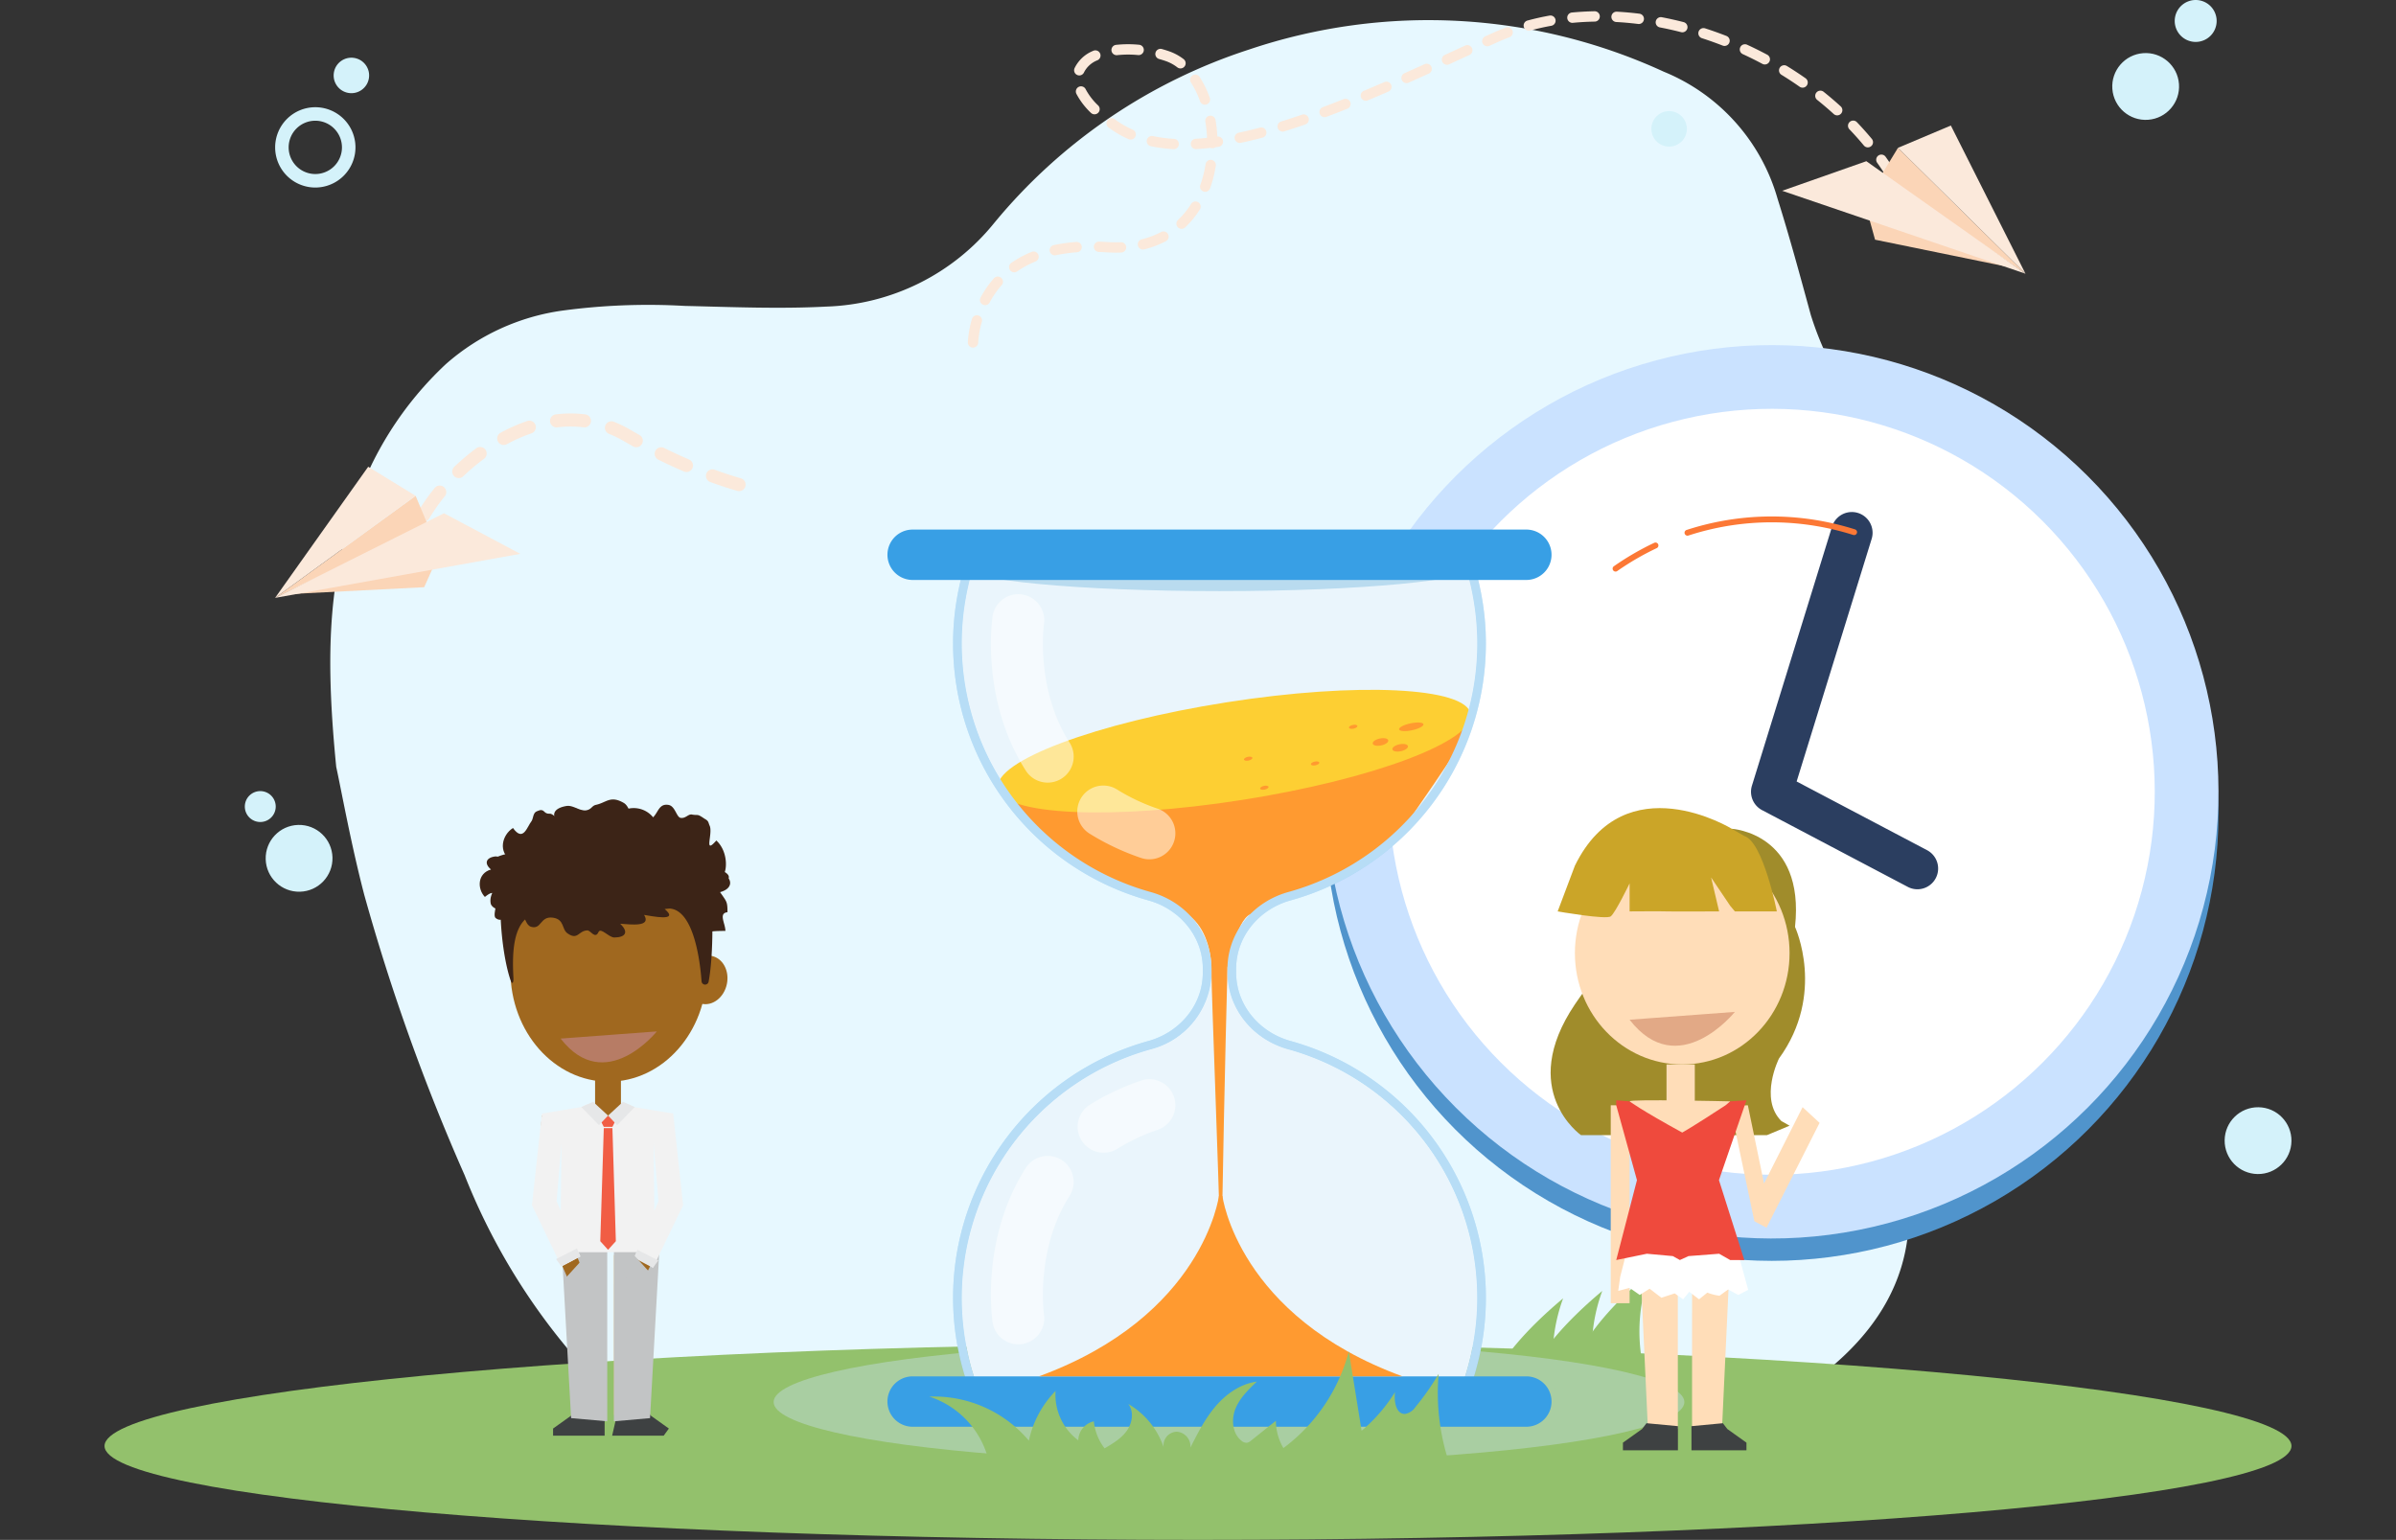 <svg xmlns="http://www.w3.org/2000/svg" viewBox="0 0 635.488 408.458"><rect x="0" y="0" width="635.488" height="408.458" fill="#333333" stroke="none"/><defs><style>
      .cls-1 {
        isolation: isolate;
      }

      .cls-2 {
        fill: #e7f8ff;
      }

      .cls-3 {
        fill: #93c16c;
      }

      .cls-4 {
        fill: #5094cc;
      }

      .cls-5 {
        fill: #cae2ff;
      }

      .cls-6 {
        fill: #fff;
      }

      .cls-7 {
        fill: #2b3e60;
      }

      .cls-8 {
        fill: #fc7835;
      }

      .cls-9 {
        fill: #cce2f2;
        opacity: 0.4;
        mix-blend-mode: multiply;
      }

      .cls-10, .cls-16 {
        fill: #389fe5;
      }

      .cls-10 {
        opacity: 0.2;
      }

      .cls-11 {
        fill: #d7ecfa;
      }

      .cls-11, .cls-14 {
        opacity: 0.5;
      }

      .cls-12 {
        fill: #ff9a30;
      }

      .cls-13 {
        fill: #fdcf33;
      }

      .cls-14 {
        mix-blend-mode: screen;
      }

      .cls-15 {
        fill: #b7ddf6;
      }

      .cls-17 {
        fill: #b9dbef;
      }

      .cls-18 {
        fill: #fbe9db;
      }

      .cls-19 {
        fill: #fbd5b7;
      }

      .cls-20 {
        fill: #d4f2fa;
      }

      .cls-21 {
        fill: #fbc7a1;
      }

      .cls-22 {
        fill: #a08c2b;
      }

      .cls-23 {
        fill: #ffddb8;
      }

      .cls-24 {
        fill: #e2a986;
      }

      .cls-25 {
        fill: #3e4142;
      }

      .cls-26 {
        fill: #ef4a3d;
      }

      .cls-27 {
        fill: #cba528;
      }

      .cls-28 {
        fill: #ecb768;
      }

      .cls-29 {
        fill: #a0681f;
      }

      .cls-30 {
        fill: #b77c65;
      }

      .cls-31 {
        fill: #c2c4c5;
      }

      .cls-32 {
        fill: #3c2417;
      }

      .cls-33 {
        fill: #f2f2f2;
      }

      .cls-34 {
        fill: #f15d44;
      }

      .cls-35 {
        fill: #e6e7e8;
      }
    </style></defs><g class="cls-1"><g id="Livello_1" data-name="Livello 1"><g><g id="Group_15248" data-name="Group 15248"><path id="Path_1915" data-name="Path 1915" class="cls-2" d="M89.174,203.403c-2.681-27.191-2.377-47.585,4.434-67.725a90.983,90.983,0,0,1,24.668-39.115,59.002,59.002,0,0,1,30.857-14.169,170.03,170.03,0,0,1,32.451-1.25c12.515.292,25.079.831,37.586.18a59.693,59.693,0,0,0,44.47-22.115A145.889,145.889,0,0,1,331.373,13.111a149.178,149.178,0,0,1,109.907,5.907,51.708,51.708,0,0,1,30.182,33.696c3.221,10.223,6.007,20.557,8.828,30.877a86.328,86.328,0,0,0,25.646,39.168c7.789,7.456,15.429,15.034,22.613,22.904a48.96,48.96,0,0,1,13.228,27.087,48.272,48.272,0,0,1-8.115,32.974c-6.735,10.385-14.53,20.25-21.76,30.397-3.033,4.259-6.006,8.562-8.658,12.992a42.455,42.455,0,0,0-5.099,29.91c1.629,9.456,3.831,18.842,6.197,28.17,7.407,29.065-6.674,49.862-32.164,64.907a159.036,159.036,0,0,1-40.98,15.717,142.741,142.741,0,0,1-38.637,5.316,117.376,117.376,0,0,1-42.989-9.597c-12.037-4.93-24.003-9.928-35.829-15.18a74.674,74.674,0,0,0-58.309-.983c-11.032,4.066-22.109,8.151-33.452,11.412a64.668,64.668,0,0,1-47.986-2.477,75.553,75.553,0,0,1-23.633-18.784,168.675,168.675,0,0,1-27.129-45.797A547.08,547.08,0,0,1,96.601,237.322C93.11,223.939,90.675,210.334,89.174,203.403Z"></path></g><g><g><path class="cls-3" d="M607.765,383.551c0,13.756-129.846,24.907-290.021,24.907-160.174,0-290.02-11.151-290.02-24.907,0-13.756,129.847-27.068,290.02-27.068C477.918,356.483,607.765,369.795,607.765,383.551Z"></path><path class="cls-3" d="M416.838,365.677s-.711-10.115,20.762-28.115a45.233,45.233,0,0,0-2.032,23.768Z"></path><path class="cls-3" d="M404.204,370.54s-.711-10.115,20.762-28.115a45.233,45.233,0,0,0-2.032,23.768Z"></path><path class="cls-3" d="M393.822,372.508s-.711-10.115,20.762-28.115a45.233,45.233,0,0,0-2.032,23.768Z"></path><g><circle class="cls-4" cx="469.919" cy="215.96" r="118.487"></circle><circle class="cls-5" cx="469.919" cy="210.028" r="118.487" transform="translate(-10.876 393.799) rotate(-45)"></circle><circle class="cls-6" cx="469.919" cy="210.028" r="101.584" transform="translate(-10.876 393.799) rotate(-45)"></circle><path class="cls-7" d="M508.549,235.881a5.48,5.48,0,0,1-2.559-.635l-38.635-20.354a5.499,5.499,0,0,1-2.691-6.489l21.245-68.71a5.499,5.499,0,0,1,10.508,3.248l-19.897,64.349,34.595,18.226a5.5,5.5,0,0,1-2.568,10.365Z"></path><path class="cls-8" d="M447.568,142.092a.777.777,0,0,1-.241-1.516,72.891,72.891,0,0,1,39.032-1.698c1.894.437,3.792.956,5.641,1.54a.777.777,0,1,1-.468,1.482c-1.812-.572-3.669-1.079-5.523-1.507a71.365,71.365,0,0,0-38.2,1.66A.763.763,0,0,1,447.568,142.092Z"></path><path class="cls-8" d="M428.494,151.613a.777.777,0,0,1-.445-1.415,73.768,73.768,0,0,1,10.68-6.202.778.778,0,1,1,.665,1.406,72.254,72.254,0,0,0-10.455,6.07A.771.771,0,0,1,428.494,151.613Z"></path></g><g><ellipse class="cls-9" cx="325.967" cy="371.896" rx="120.78" ry="16.113"></ellipse><g><path class="cls-10" d="M342.318,276.132c-7.924-2.183-13.956-8.907-14.429-17.113-.018-.4-.036-.791-.036-1.183a2.379,2.379,0,0,1,.018-.355,2.261,2.261,0,0,1-.018-.355c0-.391.018-.782.036-1.183.473-8.206,6.505-14.929,14.429-17.113a70.707,70.707,0,0,0,51.784-68.105,69.76,69.76,0,0,0-1.165-12.791c-.127-.71-.264-1.41-.418-2.102-.109-.509-.218-1.019-.346-1.528a.323.323,0,0,0-.018-.091c-.064-.264-.127-.528-.2-.791-.118-.509-.246-1.001-.391-1.501-.209-.764-.428-1.519-.664-2.274h-2.411c.082.246.164.491.227.737a.713.713,0,0,1,.045.127q.205.641.382,1.283c.082.282.164.555.227.837.127.446.246.882.355,1.328.073.282.146.564.2.837.118.455.218.901.309,1.356.036.155.073.309.1.464.009.055.027.118.036.182q.164.778.3,1.556a68.38,68.38,0,0,1-48.964,78.258c-9.125,2.52-15.603,10.226-16.112,19.205-.027.437-.036.873-.036,1.31,0,.118,0,.246.009.355-.009.118-.009.246-.009.355,0,.437.009.873.036,1.31.509,8.979,6.987,16.694,16.112,19.205A68.39,68.39,0,0,1,390.672,356.619a66.554,66.554,0,0,1-5.304,16.603H261.521A66.898,66.898,0,0,1,256.208,356.61a68.438,68.438,0,0,1,48.973-78.258,21.496,21.496,0,0,0,16.112-19.205c.027-.437.036-.873.036-1.31,0-.109,0-.237-.009-.355.009-.109.009-.237.009-.355,0-.437-.009-.873-.036-1.31-.519-8.979-6.987-16.685-16.112-19.205a68.438,68.438,0,0,1-48.973-78.258c.127-.719.273-1.428.428-2.147,0-.018.009-.036.009-.055.155-.691.309-1.383.482-2.074.009-.036.018-.073.027-.118.136-.528.273-1.064.428-1.583.009-.045.027-.082.036-.127.045-.2.109-.409.173-.61.1-.382.218-.755.337-1.128a.713.713,0,0,1,.045-.127c.064-.246.146-.491.227-.737h-2.411c-.237.755-.455,1.51-.664,2.274-.146.5-.273.992-.391,1.501-.073.264-.136.528-.2.791a.323.323,0,0,0-.018.091c-.127.509-.237,1.019-.346,1.528-.155.691-.291,1.392-.418,2.102a69.761,69.761,0,0,0-1.165,12.791A70.697,70.697,0,0,0,304.571,238.831c7.915,2.183,13.956,8.907,14.42,17.113.027.4.036.791.036,1.183,0,.118,0,.246-.009.355.009.118.009.246.009.355,0,.391-.009.782-.036,1.183-.464,8.206-6.505,14.929-14.42,17.113a70.705,70.705,0,0,0-51.784,68.105,70.789,70.789,0,0,0,7.287,31.287H386.815a70.789,70.789,0,0,0,7.287-31.287A70.715,70.715,0,0,0,342.318,276.132Z"></path><path class="cls-6" d="M391.8,344.237a68.064,68.064,0,0,1-1.128,12.382,66.554,66.554,0,0,1-5.304,16.603H261.521A66.898,66.898,0,0,1,256.208,356.61a68.438,68.438,0,0,1,48.973-78.258,21.496,21.496,0,0,0,16.112-19.205c.027-.437.036-.873.036-1.31,0-.109,0-.237-.009-.355.009-.109.009-.237.009-.355,0-.437-.009-.873-.036-1.31-.519-8.979-6.987-16.685-16.112-19.205a68.438,68.438,0,0,1-48.973-78.258c.127-.719.273-1.428.428-2.147,0-.018.009-.036.009-.055.146-.691.309-1.383.482-2.074.009-.036.018-.073.027-.118.146-.573.291-1.137.464-1.71.155-.582.328-1.165.509-1.738.091-.291.182-.582.273-.864H388.488c.091.282.182.573.273.864q.205.641.382,1.283c.082.282.164.555.227.837.127.446.246.882.355,1.328.073.282.146.564.2.837.118.455.218.901.309,1.356.045.209.091.428.136.646q.164.778.3,1.556a68.38,68.38,0,0,1-48.964,78.258c-9.125,2.52-15.603,10.226-16.112,19.205-.027.437-.036.873-.036,1.31,0,.118,0,.246.009.355-.009.118-.009.246-.009.355,0,.437.009.873.036,1.31.509,8.979,6.987,16.694,16.112,19.205A68.551,68.551,0,0,1,391.8,344.237Z"></path><path class="cls-11" d="M391.8,344.237a68.064,68.064,0,0,1-1.128,12.382,66.554,66.554,0,0,1-5.304,16.603H261.521A66.898,66.898,0,0,1,256.208,356.61a68.438,68.438,0,0,1,48.973-78.258,21.496,21.496,0,0,0,16.112-19.205c.027-.437.036-.873.036-1.31,0-.109,0-.237-.009-.355.009-.109.009-.237.009-.355,0-.437-.009-.873-.036-1.31-.519-8.979-6.987-16.685-16.112-19.205a68.438,68.438,0,0,1-48.973-78.258c.127-.719.273-1.428.428-2.147,0-.018.009-.036.009-.055.146-.691.309-1.383.482-2.074.009-.036.018-.073.027-.118.146-.573.291-1.137.464-1.71.155-.582.328-1.165.509-1.738.091-.291.182-.582.273-.864H388.488c.091.282.182.573.273.864q.205.641.382,1.283c.082.282.164.555.227.837.127.446.246.882.355,1.328.073.282.146.564.2.837.118.455.218.901.309,1.356.045.209.091.428.136.646q.164.778.3,1.556a68.38,68.38,0,0,1-48.964,78.258c-9.125,2.52-15.603,10.226-16.112,19.205-.027.437-.036.873-.036,1.31,0,.118,0,.246.009.355-.009.118-.009.246-.009.355,0,.437.009.873.036,1.31.509,8.979,6.987,16.694,16.112,19.205A68.551,68.551,0,0,1,391.8,344.237Z"></path><path class="cls-12" d="M267.066,210.984s10.781,17.668,36.633,25.792c6.62,1.946,8.85,3.38,12.661,6.895,3.812,3.515,5.112,9.69,4.964,14.576-.051,3.784,2.119,59.14,2.119,66.035,0,6.505.843,1.686.655.287.67-39.171,1.469-67.991,1.469-67.991s2.343-12.314,5.968-14.014c3.625-1.7,16.774-7.807,22.157-9.314S372.079,219.891,372.079,219.891s16.521-23.56,17.526-26.577c1.006-3.017-7.47-3.304-7.47-3.304Z"></path><ellipse class="cls-13" cx="327.369" cy="199.238" rx="63.463" ry="13.11" transform="translate(-26.919 53.135) rotate(-8.914)"></ellipse><g class="cls-14"><path class="cls-6" d="M304.849,227.937a6.886,6.886,0,0,1-2.24-.375,65.689,65.689,0,0,1-13.607-6.426,6.896,6.896,0,1,1,7.337-11.678,51.903,51.903,0,0,0,10.749,5.061,6.897,6.897,0,0,1-2.239,13.419Z"></path><path class="cls-6" d="M277.883,207.594a6.891,6.891,0,0,1-5.824-3.195c-12.023-18.896-8.929-40.115-8.791-41.009a6.896,6.896,0,0,1,13.634,2.076c-.04.281-2.35,17.161,6.792,31.529a6.897,6.897,0,0,1-5.811,10.598Z"></path></g><g class="cls-14"><path class="cls-6" d="M304.849,286.261a6.883,6.883,0,0,0-2.24.375,65.683,65.683,0,0,0-13.607,6.426,6.896,6.896,0,0,0,7.337,11.678,51.899,51.899,0,0,1,10.749-5.061,6.897,6.897,0,0,0-2.239-13.419Z"></path><path class="cls-6" d="M277.883,306.604a6.891,6.891,0,0,0-5.824,3.195c-12.023,18.896-8.929,40.115-8.791,41.008a6.896,6.896,0,0,0,13.634-2.076c-.04-.281-2.35-17.161,6.792-31.529a6.897,6.897,0,0,0-5.811-10.598Z"></path></g><path class="cls-15" d="M342.318,276.132c-7.924-2.183-13.956-8.907-14.429-17.113-.018-.4-.036-.791-.036-1.183a2.379,2.379,0,0,1,.018-.355,2.261,2.261,0,0,1-.018-.355c0-.391.018-.782.036-1.183.473-8.206,6.505-14.929,14.429-17.113a70.707,70.707,0,0,0,51.784-68.105,69.76,69.76,0,0,0-1.165-12.791c-.127-.71-.264-1.41-.418-2.102-.109-.509-.218-1.019-.346-1.528a.323.323,0,0,0-.018-.091c-.064-.264-.127-.528-.2-.791-.118-.509-.246-1.001-.391-1.501-.209-.764-.428-1.519-.664-2.274h-2.411c.082.237.155.491.227.737a.713.713,0,0,1,.045.127q.205.641.382,1.283c.082.282.164.555.227.837.127.446.246.882.355,1.328.073.282.146.564.2.837.118.455.218.901.309,1.356.036.155.064.309.1.464.009.055.027.118.036.182q.164.778.3,1.556a68.38,68.38,0,0,1-48.964,78.258c-9.125,2.52-15.603,10.226-16.112,19.205-.027.437-.036.873-.036,1.31,0,.118,0,.246.009.355-.009.118-.009.246-.009.355,0,.437.009.873.036,1.31.509,8.979,6.987,16.694,16.112,19.205A68.39,68.39,0,0,1,390.672,356.619a66.554,66.554,0,0,1-5.304,16.603H261.521A66.898,66.898,0,0,1,256.208,356.61a68.438,68.438,0,0,1,48.973-78.258,21.496,21.496,0,0,0,16.112-19.205c.027-.437.036-.873.036-1.31,0-.109,0-.237-.009-.355.009-.109.009-.237.009-.355,0-.437-.009-.873-.036-1.31-.519-8.979-6.987-16.685-16.112-19.205a68.438,68.438,0,0,1-48.973-78.258c.127-.719.273-1.437.428-2.147,0-.018.009-.036.009-.055.155-.691.309-1.383.482-2.074.009-.036.018-.073.027-.118.136-.528.273-1.064.428-1.583.009-.045.027-.082.036-.127.055-.2.109-.409.173-.61.1-.382.218-.755.337-1.128a.713.713,0,0,1,.045-.127c.073-.246.146-.5.227-.737h-2.411c-.237.755-.455,1.51-.664,2.274-.146.5-.273.992-.391,1.501-.073.264-.136.528-.2.791a.323.323,0,0,0-.018.091c-.127.509-.237,1.019-.346,1.528-.155.691-.291,1.392-.418,2.102a69.761,69.761,0,0,0-1.165,12.791A70.697,70.697,0,0,0,304.571,238.831c7.915,2.183,13.956,8.907,14.42,17.113.027.4.036.791.036,1.183,0,.118,0,.246-.009.355.009.118.009.246.009.355,0,.391-.009.782-.036,1.183-.464,8.206-6.505,14.929-14.42,17.113a70.705,70.705,0,0,0-51.784,68.105,70.789,70.789,0,0,0,7.287,31.287H386.815a70.789,70.789,0,0,0,7.287-31.287A70.715,70.715,0,0,0,342.318,276.132Z"></path><path class="cls-16" d="M411.512,371.767h0a6.683,6.683,0,0,1-6.683,6.683H242.057a6.683,6.683,0,0,1-6.683-6.683h0a6.683,6.683,0,0,1,6.683-6.683H404.829A6.683,6.683,0,0,1,411.512,371.767Z"></path><g><path class="cls-12" d="M377.539,192.104c.107.505-1.254,1.22-3.039,1.597-1.785.378-3.319.275-3.426-.23s1.254-1.22,3.039-1.597C375.898,191.496,377.432,191.599,377.539,192.104Z"></path><path class="cls-12" d="M373.428,197.908c.107.505-.73,1.109-1.87,1.35-1.139.241-2.15.027-2.256-.477s.73-1.109,1.87-1.35C372.311,197.19,373.322,197.403,373.428,197.908Z"></path><path class="cls-12" d="M368.209,196.376c.107.504-.73,1.109-1.87,1.35-1.139.241-2.15.027-2.256-.477s.73-1.109,1.87-1.35C367.092,195.657,368.102,195.871,368.209,196.376Z"></path><path class="cls-12" d="M332.169,201.012c.058.272-.394.599-1.01.729-.615.13-1.161.015-1.218-.258-.058-.272.394-.599,1.01-.729C331.566,200.625,332.111,200.74,332.169,201.012Z"></path><path class="cls-12" d="M360.016,192.552c.058.272-.394.599-1.01.729s-1.161.015-1.218-.258c-.058-.272.394-.599,1.01-.729S359.959,192.28,360.016,192.552Z"></path><path class="cls-12" d="M349.921,202.273c.058.272-.394.599-1.01.729-.615.13-1.161.015-1.218-.258-.058-.272.394-.599,1.01-.729C349.318,201.885,349.863,202,349.921,202.273Z"></path><path class="cls-12" d="M336.453,208.711c.058.272-.394.599-1.01.729-.615.13-1.161.015-1.218-.258-.058-.272.394-.599,1.01-.729C335.849,208.323,336.395,208.439,336.453,208.711Z"></path></g><path class="cls-12" d="M324.226,317.272l-.472-.184-.471.184s-4.069,31.821-47.741,47.811h96.425C328.295,349.093,324.226,317.272,324.226,317.272Z"></path><path class="cls-17" d="M391.119,150.368c0,3.55-30.299,6.429-67.675,6.429s-67.675-2.878-67.675-6.429,30.299-6.429,67.675-6.429S391.119,146.818,391.119,150.368Z"></path><path class="cls-16" d="M404.828,140.472H242.061a6.682,6.682,0,1,0,0,13.365H404.828a6.682,6.682,0,1,0,0-13.365Z"></path></g></g></g><g><path class="cls-18" d="M258.069,92.205c-.024,0-.048-.001-.072-.002A1.372,1.372,0,0,1,256.697,90.761a28.365,28.365,0,0,1,1.071-6.109,1.373,1.373,0,1,1,2.639.756,25.509,25.509,0,0,0-.969,5.496A1.373,1.373,0,0,1,258.069,92.205Zm3.213-11.254a1.373,1.373,0,0,1-1.21-2.019,26.586,26.586,0,0,1,3.523-5.087,1.373,1.373,0,1,1,2.057,1.818,23.831,23.831,0,0,0-3.158,4.562A1.372,1.372,0,0,1,261.282,80.951Zm7.725-8.718a1.373,1.373,0,0,1-.784-2.5,28.438,28.438,0,0,1,5.417-2.929,1.373,1.373,0,0,1,1.043,2.539,25.693,25.693,0,0,0-4.894,2.644A1.365,1.365,0,0,1,269.007,72.233Zm10.761-4.503a1.373,1.373,0,0,1-.286-2.715,43.66,43.66,0,0,1,6.001-.837,1.373,1.373,0,0,1,.197,2.738,40.955,40.955,0,0,0-5.622.783A1.372,1.372,0,0,1,279.768,67.73Zm16.168-.713c-.852,0-1.731-.03-2.613-.089-.645-.043-1.291-.077-1.92-.1a1.373,1.373,0,0,1,.1-2.743c.657.024,1.331.059,2.003.104a35.243,35.243,0,0,0,3.768.056,1.372,1.372,0,1,1,.111,2.743C296.91,67.008,296.422,67.017,295.936,67.017Zm7.205-.827a1.373,1.373,0,0,1-.327-2.706,22.494,22.494,0,0,0,5.168-1.952,1.373,1.373,0,0,1,1.286,2.425,25.252,25.252,0,0,1-5.798,2.192A1.383,1.383,0,0,1,303.141,66.19Zm10.248-5.485a1.373,1.373,0,0,1-.942-2.371,21.866,21.866,0,0,0,3.492-4.271,1.373,1.373,0,0,1,2.324,1.462A24.613,24.613,0,0,1,314.33,60.331,1.367,1.367,0,0,1,313.389,60.705Zm6.263-9.825a1.373,1.373,0,0,1-1.292-1.836,30.611,30.611,0,0,0,1.388-5.449,1.373,1.373,0,1,1,2.71.436,33.357,33.357,0,0,1-1.514,5.939A1.373,1.373,0,0,1,319.652,50.88Zm182.572-2.214a1.371,1.371,0,0,1-1.177-.665c-.981-1.63-2.046-3.254-3.168-4.827a1.373,1.373,0,0,1,2.236-1.594c1.162,1.631,2.267,3.315,3.284,5.005a1.373,1.373,0,0,1-1.175,2.08ZM311.312,39.573c-.026,0-.053-.001-.08-.002a39.767,39.767,0,0,1-6.036-.793,1.373,1.373,0,0,1,.576-2.684,36.97,36.97,0,0,0,5.617.737,1.373,1.373,0,0,1-.077,2.743Zm5.876-.017a1.373,1.373,0,0,1-.077-2.743c.982-.056,1.996-.14,3.033-.25a35.118,35.118,0,0,0-.446-4.24,1.373,1.373,0,1,1,2.707-.454,37.837,37.837,0,0,1,.47,4.35,1.373,1.373,0,0,1,.36,2.721q-.441.064-.878.122a1.374,1.374,0,0,1-1.32.163c-1.292.148-2.553.258-3.77.328Q317.229,39.556,317.189,39.556Zm178.22-.464a1.369,1.369,0,0,1-1.056-.496c-1.218-1.465-2.514-2.917-3.853-4.314a1.373,1.373,0,0,1,1.982-1.899c1.383,1.444,2.723,2.944,3.982,4.459a1.373,1.373,0,0,1-1.055,2.25ZM328.828,37.916a1.373,1.373,0,0,1-.283-2.716c1.81-.384,3.712-.84,5.653-1.356a1.373,1.373,0,0,1,.706,2.653c-1.985.528-3.933.995-5.789,1.389A1.388,1.388,0,0,1,328.828,37.916Zm-28.94-.886a1.369,1.369,0,0,1-.549-.115A26.325,26.325,0,0,1,294.865,34.422q-.437-.304-.853-.604a1.373,1.373,0,0,1,1.608-2.225q.396.286.811.575a23.599,23.599,0,0,0,4.007,2.231,1.373,1.373,0,0,1-.55,2.631ZM340.203,34.912a1.373,1.373,0,0,1-.406-2.684c1.783-.552,3.65-1.165,5.549-1.821a1.373,1.373,0,0,1,.896,2.595c-1.926.665-3.822,1.287-5.633,1.848A1.373,1.373,0,0,1,340.203,34.912Zm11.127-3.831a1.373,1.373,0,0,1-.482-2.658c1.753-.657,3.591-1.369,5.461-2.115a1.373,1.373,0,1,1,1.017,2.55c-1.888.753-3.743,1.472-5.514,2.136A1.367,1.367,0,0,1,351.33,31.081ZM487.28,30.6a1.366,1.366,0,0,1-.924-.358c-1.412-1.287-2.894-2.552-4.406-3.761a1.373,1.373,0,0,1,1.714-2.145c1.558,1.246,3.086,2.549,4.541,3.877A1.373,1.373,0,0,1,487.28,30.6Zm-196.982-.278a1.369,1.369,0,0,1-.962-.394,19.391,19.391,0,0,1-3.829-5.011,1.373,1.373,0,1,1,2.456-1.226,16.704,16.704,0,0,0,3.297,4.279,1.373,1.373,0,0,1-.962,2.352Zm29.286-2.542a1.373,1.373,0,0,1-1.292-.91A24.321,24.321,0,0,0,315.862,21.874a1.373,1.373,0,0,1,2.305-1.491,27.062,27.062,0,0,1,2.708,5.561,1.374,1.374,0,0,1-1.292,1.836Zm42.681-1.052a1.373,1.373,0,0,1-.53-2.639c1.717-.719,3.533-1.494,5.396-2.302a1.373,1.373,0,1,1,1.093,2.518c-1.874.814-3.701,1.593-5.43,2.316A1.365,1.365,0,0,1,362.265,26.728Zm115.833-3.472a1.366,1.366,0,0,1-.787-.249c-1.569-1.101-3.2-2.172-4.847-3.182a1.373,1.373,0,0,1,1.436-2.339c1.694,1.04,3.372,2.142,4.987,3.274a1.373,1.373,0,0,1-.789,2.496Zm-105.034-1.209a1.373,1.373,0,0,1-.559-2.627c1.672-.746,3.425-1.535,5.357-2.413a1.373,1.373,0,0,1,1.135,2.499c-1.939.881-3.696,1.672-5.374,2.42A1.367,1.367,0,0,1,373.064,22.047ZM286.259,20.011a1.374,1.374,0,0,1-1.262-1.911,9.329,9.329,0,0,1,4.916-4.6,1.373,1.373,0,1,1,1.149,2.493,6.679,6.679,0,0,0-3.54,3.184A1.373,1.373,0,0,1,286.259,20.011Zm26.838-1.859a1.367,1.367,0,0,1-.833-.283,10.83,10.83,0,0,0-3.009-1.646c-.599-.209-1.214-.402-1.827-.575a1.372,1.372,0,1,1,.745-2.642c.666.188,1.334.398,1.985.624a13.573,13.573,0,0,1,3.775,2.058,1.373,1.373,0,0,1-.835,2.463Zm70.685-.967a1.373,1.373,0,0,1-.573-2.62q1.856-.852,3.691-1.696l1.656-.761a1.373,1.373,0,1,1,1.146,2.494l-1.655.761q-1.835.844-3.693,1.697A1.368,1.368,0,0,1,383.782,17.185Zm84.295-.084a1.367,1.367,0,0,1-.646-.162c-1.697-.907-3.445-1.775-5.195-2.581a1.372,1.372,0,1,1,1.148-2.493c1.8.828,3.597,1.721,5.341,2.653a1.373,1.373,0,0,1-.648,2.583ZM296.154,14.638a1.373,1.373,0,0,1-.152-2.737,30.031,30.031,0,0,1,6.156-.025,1.373,1.373,0,0,1-.262,2.733,27.267,27.267,0,0,0-5.587.02A1.371,1.371,0,0,1,296.154,14.638Zm98.326-2.361a1.373,1.373,0,0,1-.57-2.622q.927-.423,1.846-.84c1.186-.538,2.412-1.047,3.645-1.512a1.373,1.373,0,0,1,.969,2.569c-1.177.444-2.348.93-3.48,1.443q-.916.416-1.842.838A1.368,1.368,0,0,1,394.48,12.277Zm62.917-.093a1.374,1.374,0,0,1-.499-.094c-1.798-.702-3.636-1.357-5.463-1.948a1.373,1.373,0,1,1,.844-2.612c1.879.607,3.769,1.281,5.618,2.003a1.373,1.373,0,0,1-.5,2.651ZM446.208,8.57a1.376,1.376,0,0,1-.343-.043c-1.874-.482-3.777-.908-5.656-1.267a1.373,1.373,0,0,1,.515-2.696c1.935.37,3.895.808,5.824,1.304a1.373,1.373,0,0,1-.341,2.702Zm-40.728-.421a1.373,1.373,0,0,1-.36-2.697c1.901-.519,3.872-.962,5.856-1.318a1.372,1.372,0,1,1,.485,2.702c-1.905.342-3.795.768-5.619,1.265A1.367,1.367,0,0,1,405.479,8.15Zm29.178-1.781a1.382,1.382,0,0,1-.171-.01c-1.924-.239-3.864-.413-5.765-.517a1.373,1.373,0,1,1,.15-2.741c1.964.108,3.967.287,5.953.534a1.373,1.373,0,0,1-.167,2.735Zm-17.615-.308a1.373,1.373,0,0,1-.129-2.739c1.958-.187,3.969-.299,5.978-.335a1.373,1.373,0,1,1,.049,2.745c-1.939.034-3.879.143-5.767.323Q417.108,6.061,417.043,6.061Z"></path><g><polygon class="cls-19" points="503.396 39.216 498.95 46.496 537.213 72.6 503.396 39.216"></polygon><polygon class="cls-19" points="495.005 55.233 497.321 63.581 535.511 71.397 495.005 55.233"></polygon><polygon class="cls-18" points="537.213 72.6 472.688 50.607 495.005 42.759 537.213 72.6"></polygon><polygon class="cls-18" points="503.396 39.216 537.213 72.6 517.42 33.295 503.396 39.216"></polygon></g></g><g><path class="cls-18" d="M112.112,138.33a1.734,1.734,0,0,1-1.228-2.587,50.315,50.315,0,0,1,4.406-6.302,1.732,1.732,0,1,1,2.688,2.186,46.843,46.843,0,0,0-4.102,5.864A1.733,1.733,0,0,1,112.112,138.33Zm9.295-11.534a1.733,1.733,0,0,1-.929-2.965,61.28,61.28,0,0,1,5.841-4.923,1.732,1.732,0,1,1,2.061,2.785,57.797,57.797,0,0,0-5.509,4.644A1.73,1.73,0,0,1,121.407,126.797Zm74.356,3.461a1.759,1.759,0,0,1-.217-.048c-2.326-.673-4.738-1.465-7.17-2.353a1.732,1.732,0,1,1,1.188-3.255c2.358.861,4.695,1.628,6.945,2.279a1.733,1.733,0,0,1-.746,3.377ZM133.338,118.016a1.733,1.733,0,0,1-.56-3.235,45.889,45.889,0,0,1,7.055-3.11,1.732,1.732,0,1,1,1.116,3.28,42.446,42.446,0,0,0-6.52,2.876A1.726,1.726,0,0,1,133.338,118.016Zm48.468,7.174a1.736,1.736,0,0,1-.421-.122c-2.263-.977-4.557-2.04-6.818-3.158a1.733,1.733,0,0,1,1.536-3.106c2.208,1.092,4.447,2.129,6.656,3.083a1.733,1.733,0,0,1-.952,3.303ZM168.495,118.612a1.73,1.73,0,0,1-.578-.2q-1.233-.689-2.414-1.38a29.663,29.663,0,0,0-3.965-1.942,1.732,1.732,0,1,1,1.283-3.219,33.131,33.131,0,0,1,4.43,2.169q1.152.673,2.356,1.346a1.733,1.733,0,0,1-1.112,3.225ZM147.342,113.35a1.733,1.733,0,0,1,.059-3.432,32.133,32.133,0,0,1,7.823-.005,1.732,1.732,0,1,1-.428,3.438,28.669,28.669,0,0,0-6.978.006A1.742,1.742,0,0,1,147.342,113.35Z"></path><g><polygon class="cls-19" points="110.235 131.522 113.434 139.147 72.962 158.59 110.235 131.522"></polygon><polygon class="cls-19" points="115.942 148.095 112.506 155.758 74.768 157.685 115.942 148.095"></polygon><polygon class="cls-18" points="72.962 158.59 138.005 146.913 117.76 136.14 72.962 158.59"></polygon><polygon class="cls-18" points="110.235 131.522 72.962 158.59 97.657 123.805 110.235 131.522"></polygon></g></g><path class="cls-3" d="M262.709,390.152a23.72,23.72,0,0,0-16.242-19.697,32.961,32.961,0,0,1,26.418,11.684,26.989,26.989,0,0,1,7.081-13.19,15.103,15.103,0,0,0,6.023,13.105,5.285,5.285,0,0,1,4.13-5.037,14.046,14.046,0,0,0,2.851,7.166c2.187-1.281,4.442-2.622,5.908-4.691,1.466-2.068,1.921-5.08.374-7.087a21.2,21.2,0,0,1,9.38,11.482,3.614,3.614,0,0,1,3.51-4.12,3.913,3.913,0,0,1,3.595,4.206c1.944-3.851,3.916-7.745,6.729-11.015s6.598-5.907,10.875-6.473c-2.229,2.127-4.521,4.345-5.668,7.205-1.147,2.859-.819,6.555,1.596,8.469a2.007,2.007,0,0,0,1.496.537,2.433,2.433,0,0,0,1.081-.594q3.279-2.618,6.558-5.237a14.386,14.386,0,0,0,1.991,7.241,46.815,46.815,0,0,0,17.349-25.653q1.697,10.531,3.394,21.063a43.124,43.124,0,0,0,8.873-10.276c-.33,2.427.233,5.918,2.679,5.807a4.14,4.14,0,0,0,2.726-1.841,66.358,66.358,0,0,0,6.153-8.787,58.933,58.933,0,0,0,2.226,21.86l-61.314,7.25Z"></path><circle class="cls-20" cx="79.325" cy="227.673" r="8.86" transform="translate(-6.286 2.289) rotate(-1.59)"></circle><path class="cls-20" d="M83.628,49.744A10.652,10.652,0,1,1,94.281,39.092,10.664,10.664,0,0,1,83.628,49.744Zm0-17.721A7.069,7.069,0,1,0,90.697,39.092,7.077,7.077,0,0,0,83.628,32.023Z"></path><circle class="cls-20" cx="569.092" cy="22.932" r="8.86" transform="translate(-0.147 41.874) rotate(-4.213)"></circle><path class="cls-20" d="M587.919,5.56A5.56,5.56,0,1,1,582.359,0,5.56,5.56,0,0,1,587.919,5.56Z"></path><path class="cls-20" d="M73.13,213.943a4.098,4.098,0,1,1-4.098-4.098A4.098,4.098,0,0,1,73.13,213.943Z"></path><circle class="cls-20" cx="93.198" cy="20.011" r="4.706" transform="translate(58.517 108.8) rotate(-80.783)"></circle><path class="cls-20" d="M447.406,34.181A4.706,4.706,0,1,1,442.7,29.475,4.707,4.707,0,0,1,447.406,34.181Z"></path></g><g><rect class="cls-21" x="442.456" y="282.349" width="7.435" height="10.934"></rect><path class="cls-22" d="M459.332,219.841s19.453,1.117,16.759,26.028c0,0,8.24,17.728-4.26,34.914,0,0-5.312,10.626.625,16.566l2.187,1.25-5.993,2.5H419.328s-16.992-11.876-1.619-34.689c15.371-22.815,34.747-32.818,34.747-32.818Z"></path><path class="cls-23" d="M474.644,252.816c0,16.31-12.744,29.532-28.468,29.532-15.72,0-28.467-13.222-28.467-29.532,0-16.314,12.747-29.535,28.467-29.535C461.9,223.281,474.644,236.502,474.644,252.816Z"></path><path class="cls-24" d="M432.215,270.488l27.92-2.078S445.132,287.156,432.215,270.488Z"></path><rect class="cls-23" x="442.008" y="282.349" width="7.503" height="10.832"></rect><path class="cls-23" d="M432.217,292.142c-.149-.645,26.671,0,26.671,0s-1.876,9.584-11.877,10.414C447.01,302.557,434.717,303.182,432.217,292.142Z"></path><rect class="cls-23" x="427.217" y="293.18" width="5" height="52.508"></rect><polygon class="cls-23" points="482.605 297.843 468.525 325.656 465.305 323.932 458.888 293.32 463.583 293.183 467.874 313.93 478.098 293.681 482.605 297.843"></polygon><polygon class="cls-23" points="434.911 332.686 437.037 378.193 445.013 379.028 445.009 332.686 439.962 330.057 434.911 332.686"></polygon><polygon class="cls-23" points="458.888 332.686 456.76 378.193 448.783 379.028 448.789 332.686 453.834 330.057 458.888 332.686"></polygon><polygon class="cls-25" points="445.034 378.296 445.034 384.701 430.447 384.701 430.447 382.671 435.528 379.045 436.698 377.515 445.034 378.296"></polygon><polygon class="cls-25" points="448.625 378.296 448.625 384.701 463.21 384.701 463.21 382.671 458.129 379.045 456.959 377.515 448.625 378.296"></polygon><path class="cls-6" d="M431.474,331.825l-1.756,6.882-.518,3.711,3.017-.802,2.694,1.88L437.518,341.831l3.126,2.396,3.538-1.145,2.24,1.562,1.619-1.981,2.603,1.981,2.187-1.773a13.701,13.701,0,0,0,3.23.836l2.291-1.668,2.708,1.459,2.605-1.354-2.917-10.734Z"></path><path class="cls-26" d="M428.677,291.854l3.54.288s2.901,2.224,13.959,8.273c0,0,2.608-1.405,11.497-7.235l1.215-1.038,4.322-.286L455.918,313.037l6.72,21.191h-3.751l-2.918-1.668-8.127.625-2.291,1.043-1.873-1.043-6.876-.625-8.127,1.668,5.495-21.191-5.495-19.856"></path><path class="cls-27" d="M459.332,219.841s-28.305-17.4-41.624,9.787l-4.569,12.124s12.842,2.255,14.078,1.318c1.235-.94,5-8.755,5-8.755v7.437s8.975-.061,9.792,0c.821.066,13.947,0,13.947,0l-2.121-8.999,5.053,7.503,1.249,1.497h11.13s-3.629-18.472-8.628-19.999"></path></g><g><g><polygon class="cls-25" points="160.367 374.825 160.367 380.826 146.691 380.826 146.691 378.926 151.455 375.526 152.551 374.092 160.367 374.825"></polygon><polygon class="cls-25" points="163.732 374.825 162.356 380.826 176.026 380.826 177.403 378.926 172.641 375.526 171.544 374.092 163.732 374.825"></polygon></g><polygon class="cls-28" points="151.547 332.93 153.492 374.526 160.783 375.29 160.778 332.93 156.165 330.528 151.547 332.93"></polygon><polygon class="cls-28" points="172.089 332.93 170.143 374.526 162.854 375.29 162.859 332.93 167.472 330.528 172.089 332.93"></polygon><path class="cls-29" d="M192.785,261.028c-.728,3.506-3.696,5.852-6.632,5.242-2.938-.612-4.722-3.947-3.992-7.454.729-3.507,3.7-5.852,6.634-5.24C191.733,254.187,193.518,257.523,192.785,261.028Z"></path><path class="cls-29" d="M187.474,257.515c0,16.24-11.663,29.402-26.048,29.402-14.384,0-26.045-13.162-26.045-29.402,0-16.242,11.661-29.407,26.045-29.407C175.811,228.108,187.474,241.272,187.474,257.515Z"></path><path class="cls-30" d="M148.692,275.488l25.518-1.903S160.501,290.723,148.692,275.488Z"></path><polygon class="cls-31" points="148.915 330.132 151.472 376.164 161.065 377.008 161.057 330.132 154.993 327.475 148.915 330.132"></polygon><polygon class="cls-31" points="174.969 330.132 172.411 376.164 162.819 377.008 162.828 330.132 168.892 327.475 174.969 330.132"></polygon><path class="cls-32" d="M189.227,232.231a5.254,5.254,0,0,0-4.62-5.03.139.139,0,0,1-.12-.108,5.745,5.745,0,0,0-2.881-3.778.139.139,0,0,1-.074-.13c.007-.161.01-.322.004-.486a6.237,6.237,0,0,0-8.078-5.755.138.138,0,0,1-.15-.047,6.631,6.631,0,0,0-8.685-1.577.138.138,0,0,1-.151-.005,6.264,6.264,0,0,0-7.714.435.138.138,0,0,1-.162.015,5.839,5.839,0,0,0-8.093,2.263.14.14,0,0,1-.181.061,4.634,4.634,0,0,0-2.064-.418,4.703,4.703,0,0,0-4.519,4.388.138.138,0,0,1-.023.068c-.054.079-.11.157-.161.239a.139.139,0,0,1-.089.063,5.812,5.812,0,0,0-4.464,4.38.139.139,0,0,1-.141.109c-.102-.004-.204-.005-.307-.002a5.227,5.227,0,0,0-3.602,8.836.137.137,0,0,1,.038.111c-.795,6.884.376,18.097,2.391,24.058.5,1.479.857.633.799-.457-.384-7.207-.359-18.187,8.944-17.307a121.683,121.683,0,0,0,15.666.751,104.966,104.966,0,0,0,15.575-1.842c7.079-1.284,9.194,12.167,9.709,19.229a.944.944,0,0,0,1.867.121c1.082-5.566,1.429-17.367.341-24.937a.137.137,0,0,1,.023-.097A5.225,5.225,0,0,0,189.227,232.231Z"></path><polyline class="cls-29" points="180.433 319.625 169.865 341.056 165.998 338.795 175.294 319.438 173.498 295.359 178.07 295.529"></polyline><polygon class="cls-29" points="151.351 340.892 155.349 338.893 147.35 319.462 148.517 295.359 143.705 295.92 142.222 319.856 151.351 340.892"></polygon><rect class="cls-29" x="157.833" y="285.882" width="6.857" height="10.938"></rect><g><path class="cls-33" d="M161.915,298.085l-.849.064c-3.561-.327-4.71-3.111-5.115-5.263-.003-.01-.003-.023-.007-.033-.222.075-.444.147-.663.219l-1.099.571-.208.035-.438.073-1.076.179-8.728,1.449-2.641,24.311,7.825,16.235,5.017-2.649-6.296-14.645,1.279-15.372-.201,19.66-.485,9.239h12.836l.147-.007h12.836l-.485-9.239-.201-19.66,1.279,15.372-6.296,14.645L173.2,336.252l7.985-16.568-2.641-24.311-8.728-1.449-1.076-.179-.438-.073-.208-.035-1.099-.571c-.219-.072-.441-.144-.663-.219-.003.01-.003.023-.007.033-.405,2.151-1.554,4.936-5.115,5.263"></path><g><polygon class="cls-34" points="159.391 297.461 160.143 298.901 162.431 298.901 163.162 297.461 161.276 295.92 159.391 297.461"></polygon><path class="cls-35" d="M161.277,295.92l2.409,2.536,4.686-4.813c-.007-.003-3.137-1.382-3.137-1.382l-.967.895Z"></path><path class="cls-35" d="M161.276,295.92l-2.409,2.536-4.686-4.813c.007-.003,3.137-1.382,3.137-1.382l.967.895Z"></path><polygon class="cls-34" points="160.143 299.246 159.212 329.235 161.276 331.517 163.341 329.235 162.431 299.246 160.143 299.246"></polygon></g><polygon class="cls-35" points="147.485 333.978 153.018 331.151 153.932 333.277 148.915 335.925 147.485 333.978"></polygon><polygon class="cls-35" points="174.603 334.345 169.07 331.517 168.156 333.643 173.173 336.292 174.603 334.345"></polygon></g><polygon class="cls-31" points="168.001 332.764 174.236 339.601 170.907 343.917 165.276 338.359 168.001 332.764"></polygon><polygon class="cls-31" points="155.687 332.764 149.452 339.601 152.781 343.917 158.412 338.359 155.687 332.764"></polygon><path class="cls-32" d="M141.487,229.507c-3.513,1.714-2.462,4.0.352,5.141-4.215,3.143,3.16,5.429,0,9.141,1.403-5.141,10.884-.57,7.373-7.141a8.878,8.878,0,0,1,3.859-.286c0,.859,1.052,1.716,1.052,2.575a26.346,26.346,0,0,0,4.216-1.716c-2.459-4.284-5.964-10.287,2.109-10.287,2.804,0,2.804.286,5.266,1.431.7.573.7,2,1.403,2.57.7.573,3.508.857,4.567,1.427-3.866,1.145-5.622,4.859-1.059,6.575-1.401-2.575-1.401-4.859,3.166-4.004,3.506-3.711-7.729-6.284,0-7.712,5.965-1.143,6.315,4.856,7.019,7.428,0,.284,2.107,1.141,2.457,2.0.348.573-1.406,2.288-1.051,3.429.347.855,2.81,1.141,3.157,1.998.352,1.143-.347,1.714-.347,2.855.347,1.718-.356,3.145,0,4.288.699,1.998,5.265,1.998,1.402,4.57,2.457-5.143-3.865-6.857,5.97-6.857,0-2.002-1.903-4.679.552-4.963,0-2.857-.2-2.751-1.96-5.321,3.161-.859,3.513-3.141,1.056-4.857.904-1.815.758-6.266-2.051-8.841-3.512,4.002-.76-2.015-1.812-4.015-.351-.859-.226-1.168-1.28-1.739-2.104-1.429-1.53-.834-3.288-1.116-1.052-.289-1.754,1.139-3.157.852-1.054-.284-1.406-3.141-3.161-3.425-3.506-.573-2.452,4.284-6.672,4.284-3.859,0-3.159-3.714-5.263-4.857-3.512-2-4.562,0-7.372.573-1.057.284-1.057,1.141-2.458,1.427-1.759.286-3.513-1.427-5.269-1.143-3.508.571-4.566,2.57-1.402,5.143-3.509.284-10.183.284-7.373,4.286-2.107,0-11.939-.859-6.32,3.141-6.322,1.143-5.619,3.431-.703,5.712-2.107,2.002-4.979,4.874-4.281,7.731,1.052,2.57,7.089,1.126,3.933,4.553.348-.855.348-2.284,1.051-3.141a24.642,24.642,0,0,1,3.509-2.57c.703-2.286-3.509-4.284,1.055-6"></path><path class="cls-32" d="M131.469,227.161c-2.645.277-3.105,1.927-1.236,3.475-3.589,1.004-3.724,5.062-1.629,7.281,3.174-2.564,2.194.195,2.899,1.792.221.675-.815,3.291,0,3.834,1.609,1.295,2.988-.735,4.396-.326.839.331,1.521-.647,2.646-.276.836.328.904,2.482,2.315,2.892,2.817.819,2.335-2.893,5.775-2.417,3.152.436,2.294,3.104,3.925,4.188,2.709,1.875,2.844-.711,5.182-.817.881-.093,2.091,2.458,2.994.446.597-1.328,2.757,1.454,4.21,1.44,2.91-.026,3.925-1.387,1.546-3.647,2.886.186,8.332.939,6.346-2.34,1.724.238,9.68,1.984,5.404-1.611,5.246-.132,4.85-1.904,1.013-4.15,1.874-1.241,3.679-1.851,3.331-4.044"></path><path class="cls-32" d="M136.024,232.565c-2.827-1.093-2.845-3.084-.332-4.27-3.651-2.19-2.598-6.79.362-8.664,2.733,3.819,3.711-.293,4.959-1.879.443-.693.345-2.198,1.401-2.566,2.152-.98,1.561.69,3.232.646,1.021-.124,1.481,1.177,2.829,1.092,1.016-.121,1.729-2.522,3.402-2.566,3.34-.088,1.713,3.942,5.636,4.424,3.596.442,3.441-2.81,5.555-3.547,3.535-1.307,4.247.522,6.788,1.332.942.365.827,1.097,2.095,1.502,1.598.445,3.462-.819,5.056-.374,3.192.889,3.907,2.719.621,4.556,3.229.644,9.441,1.408,6.287,4.505,1.967.242,11.234.631,5.467,3.408,5.731,1.699,4.771,3.573-.113,4.963,1.694,1.949,3.499,3.168,2.467,5.529"></path></g></g><circle class="cls-20" cx="598.904" cy="302.563" r="8.86" transform="translate(288.689 897.54) rotate(-89.266)"></circle></g></g></svg>